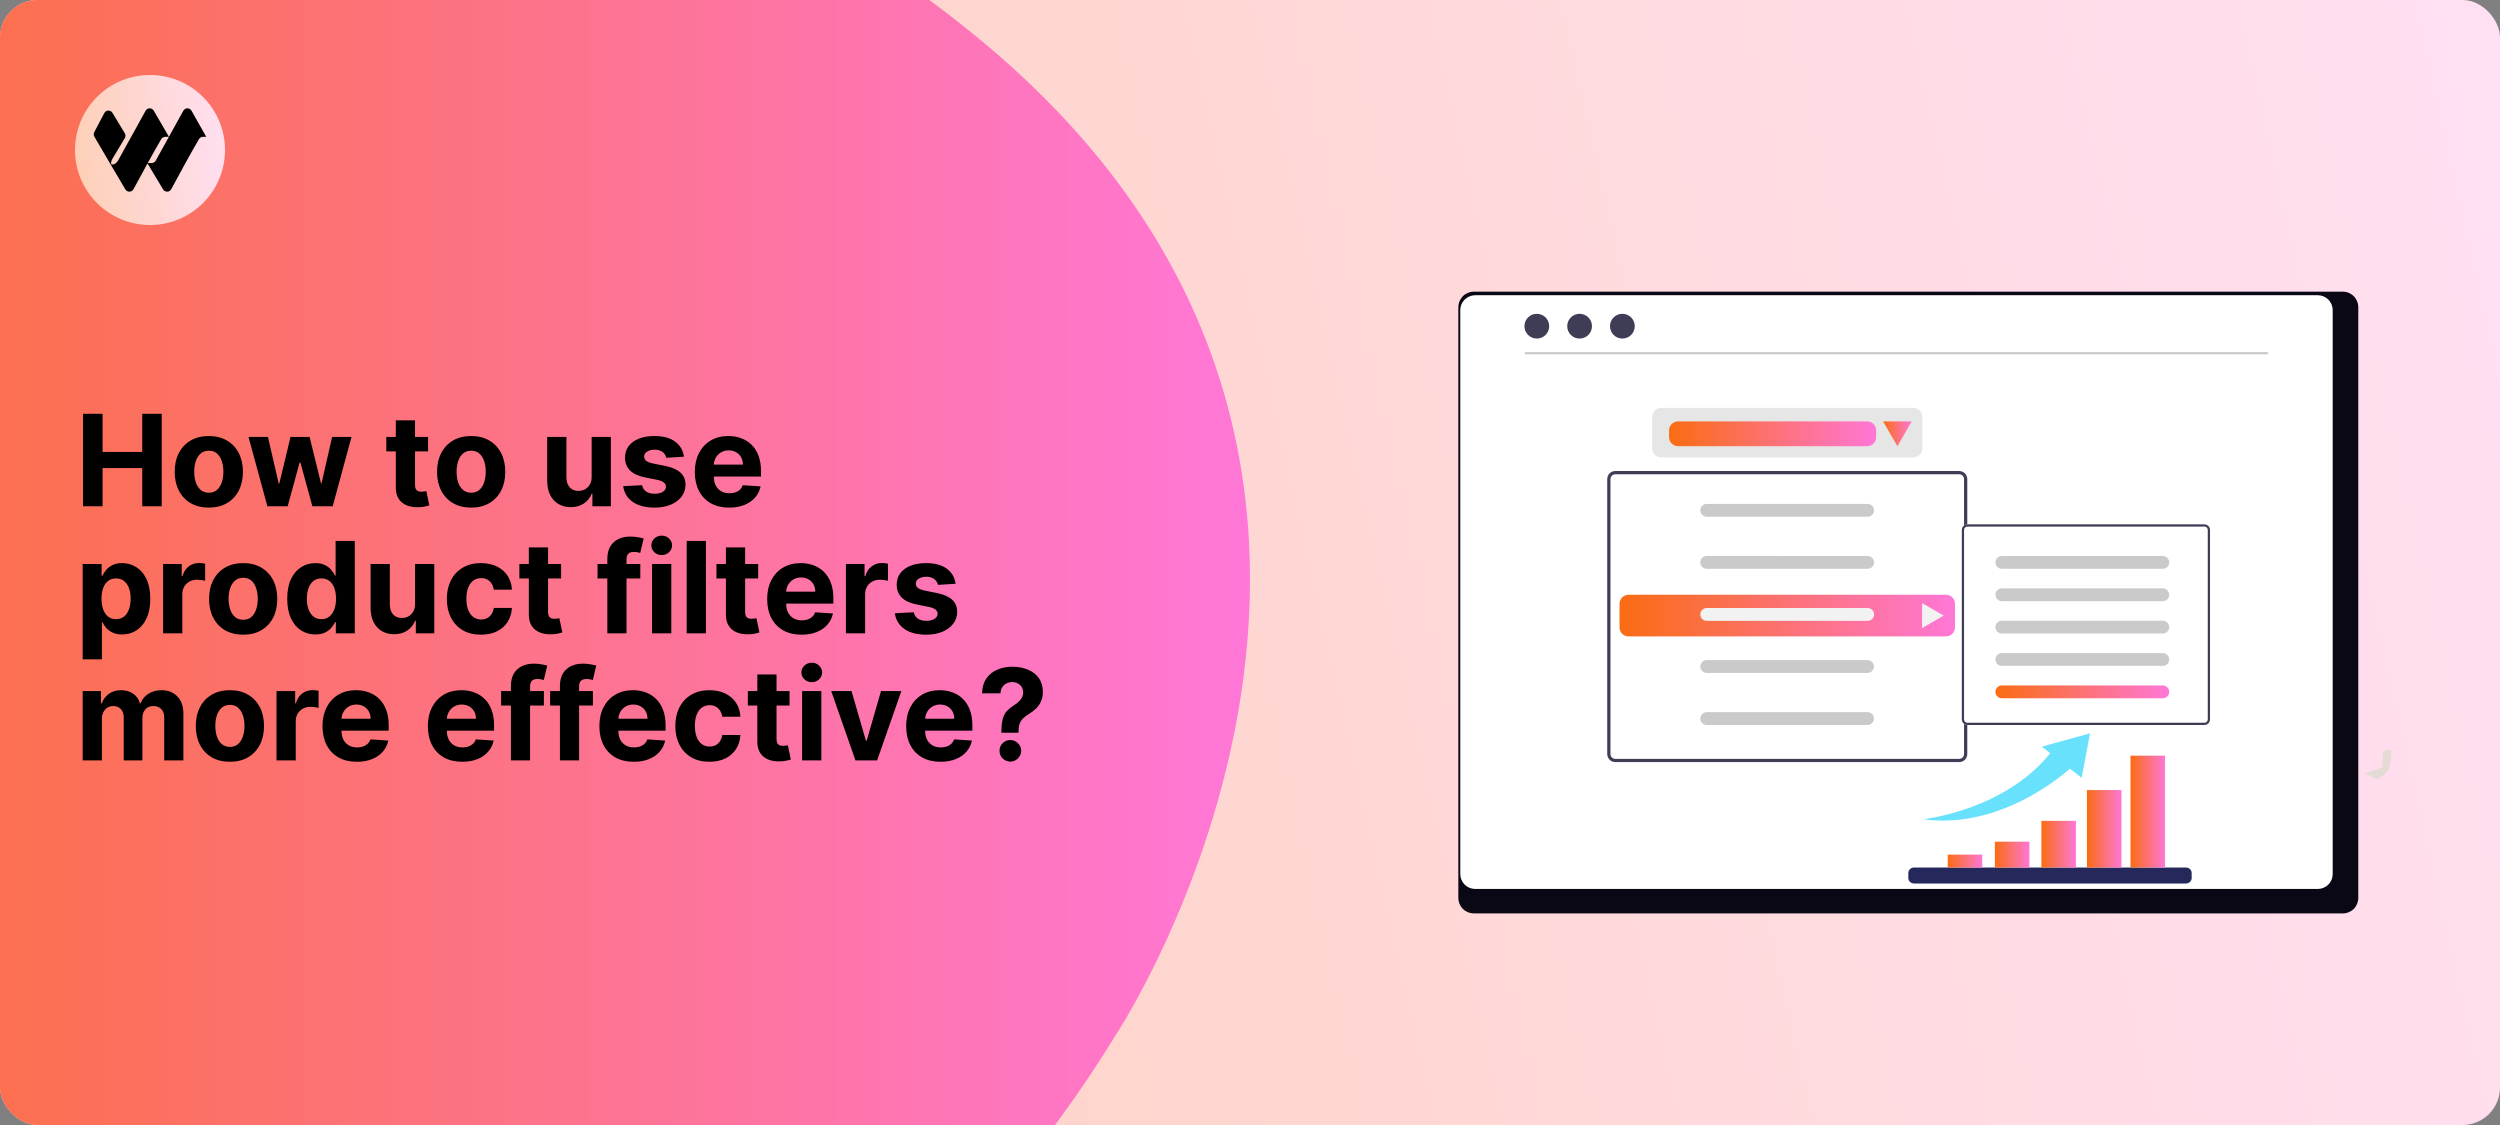 <svg width="1200" height="540" viewBox="0 0 1200 540" fill="none" xmlns="http://www.w3.org/2000/svg">
<rect x="0" y="0" width="1200" height="540" fill="#808080" stroke="none"/>
<g clip-path="url(#clip0_135_429)">
<rect width="1200" height="540" rx="18" fill="url(#paint0_linear_135_429)"/>
<path d="M-20.467 17.831C18.174 -16.541 219.965 -186.239 468.983 17.828C718 221.895 535.53 496.847 535.53 496.847C365.942 773.947 -65.549 947.94 -211.525 797.576C-357.501 647.211 -234.051 207.817 -20.467 17.831Z" fill="url(#paint1_linear_135_429)"/>
<g clip-path="url(#clip1_135_429)">
<path d="M108 72C108 52.118 91.882 36 72 36C52.118 36 36 52.118 36 72C36 91.882 52.118 108 72 108C91.882 108 108 91.882 108 72Z" fill="url(#paint2_linear_135_429)"/>
<path d="M87.989 53.171C88.85 51.617 91.057 51.608 91.93 53.154L99 65.676H97.442C96.653 65.676 95.921 66.088 95.516 66.774C91.547 73.495 85.305 85.027 82.203 90.803C81.367 92.359 79.18 92.407 78.271 90.894L70.805 78.45C68.224 83.135 65.724 87.765 64.092 90.803C63.257 92.359 61.069 92.407 60.161 90.894L52.718 78.278L45.316 65.637C44.914 64.95 44.894 64.099 45.265 63.393L50.07 54.245C50.93 52.691 53.137 52.682 54.01 54.228L59.95 64.028C60.354 64.776 60.315 65.691 59.848 66.4L54.104 75.981C53.856 76.357 53.353 77.443 53.353 77.895V78.921H54.289C55.109 78.921 56.235 77.829 56.636 77.105L69.879 53.171C70.739 51.617 72.946 51.608 73.82 53.154L81.083 65.653L79.332 65.676C78.542 65.676 77.811 66.088 77.406 66.774C75.55 69.916 73.199 74.112 70.903 78.278H72.771C73.59 78.278 74.346 77.829 74.746 77.105L87.989 53.171Z" fill="black"/>
</g>
<path d="M39.856 243V198.636H49.235V216.941H68.276V198.636H77.634V243H68.276V224.674H49.235V243H39.856ZM100.228 243.65C96.863 243.65 93.953 242.935 91.498 241.505C89.057 240.061 87.173 238.054 85.844 235.483C84.516 232.898 83.851 229.902 83.851 226.494C83.851 223.057 84.516 220.053 85.844 217.482C87.173 214.897 89.057 212.89 91.498 211.46C93.953 210.016 96.863 209.294 100.228 209.294C103.592 209.294 106.495 210.016 108.936 211.46C111.391 212.89 113.283 214.897 114.611 217.482C115.94 220.053 116.604 223.057 116.604 226.494C116.604 229.902 115.94 232.898 114.611 235.483C113.283 238.054 111.391 240.061 108.936 241.505C106.495 242.935 103.592 243.65 100.228 243.65ZM100.271 236.501C101.802 236.501 103.08 236.068 104.105 235.202C105.13 234.321 105.903 233.122 106.423 231.606C106.957 230.089 107.224 228.364 107.224 226.429C107.224 224.493 106.957 222.768 106.423 221.251C105.903 219.735 105.13 218.536 104.105 217.656C103.08 216.775 101.802 216.334 100.271 216.334C98.726 216.334 97.426 216.775 96.372 217.656C95.332 218.536 94.545 219.735 94.011 221.251C93.491 222.768 93.231 224.493 93.231 226.429C93.231 228.364 93.491 230.089 94.011 231.606C94.545 233.122 95.332 234.321 96.372 235.202C97.426 236.068 98.726 236.501 100.271 236.501ZM128.334 243L119.279 209.727H128.616L133.771 232.082H134.074L139.447 209.727H148.61L154.068 231.952H154.35L159.419 209.727H168.733L159.7 243H149.931L144.212 222.075H143.801L138.082 243H128.334ZM205.472 209.727V216.659H185.435V209.727H205.472ZM189.984 201.756H199.212V232.776C199.212 233.628 199.342 234.292 199.602 234.768C199.862 235.231 200.223 235.556 200.685 235.743C201.161 235.931 201.71 236.025 202.331 236.025C202.764 236.025 203.198 235.989 203.631 235.917C204.064 235.83 204.396 235.765 204.627 235.722L206.079 242.588C205.617 242.733 204.967 242.899 204.129 243.087C203.291 243.289 202.273 243.412 201.075 243.455C198.851 243.542 196.901 243.246 195.226 242.567C193.565 241.888 192.273 240.834 191.349 239.404C190.424 237.974 189.969 236.169 189.984 233.989V201.756ZM226.159 243.65C222.794 243.65 219.885 242.935 217.43 241.505C214.989 240.061 213.104 238.054 211.776 235.483C210.447 232.898 209.783 229.902 209.783 226.494C209.783 223.057 210.447 220.053 211.776 217.482C213.104 214.897 214.989 212.89 217.43 211.46C219.885 210.016 222.794 209.294 226.159 209.294C229.524 209.294 232.427 210.016 234.867 211.46C237.322 212.89 239.214 214.897 240.543 217.482C241.871 220.053 242.536 223.057 242.536 226.494C242.536 229.902 241.871 232.898 240.543 235.483C239.214 238.054 237.322 240.061 234.867 241.505C232.427 242.935 229.524 243.65 226.159 243.65ZM226.203 236.501C227.733 236.501 229.011 236.068 230.037 235.202C231.062 234.321 231.835 233.122 232.355 231.606C232.889 230.089 233.156 228.364 233.156 226.429C233.156 224.493 232.889 222.768 232.355 221.251C231.835 219.735 231.062 218.536 230.037 217.656C229.011 216.775 227.733 216.334 226.203 216.334C224.657 216.334 223.358 216.775 222.303 217.656C221.264 218.536 220.477 219.735 219.942 221.251C219.422 222.768 219.162 224.493 219.162 226.429C219.162 228.364 219.422 230.089 219.942 231.606C220.477 233.122 221.264 234.321 222.303 235.202C223.358 236.068 224.657 236.501 226.203 236.501ZM283.991 228.833V209.727H293.219V243H284.359V236.956H284.013C283.262 238.906 282.013 240.473 280.265 241.657C278.532 242.841 276.417 243.433 273.918 243.433C271.694 243.433 269.738 242.928 268.048 241.917C266.358 240.906 265.037 239.469 264.084 237.606C263.145 235.743 262.669 233.512 262.654 230.913V209.727H271.882V229.266C271.897 231.23 272.424 232.783 273.464 233.924C274.503 235.065 275.897 235.635 277.644 235.635C278.756 235.635 279.796 235.382 280.764 234.877C281.731 234.357 282.511 233.592 283.103 232.581C283.71 231.57 284.006 230.321 283.991 228.833ZM328.284 219.215L319.836 219.735C319.692 219.013 319.381 218.363 318.905 217.786C318.428 217.193 317.8 216.724 317.02 216.377C316.255 216.016 315.338 215.836 314.269 215.836C312.839 215.836 311.634 216.139 310.652 216.746C309.67 217.338 309.179 218.132 309.179 219.129C309.179 219.923 309.496 220.594 310.132 221.143C310.767 221.692 311.857 222.132 313.403 222.464L319.425 223.678C322.66 224.342 325.071 225.411 326.66 226.884C328.248 228.357 329.043 230.292 329.043 232.689C329.043 234.87 328.4 236.783 327.115 238.429C325.844 240.076 324.096 241.361 321.873 242.285C319.663 243.195 317.114 243.65 314.226 243.65C309.821 243.65 306.312 242.733 303.698 240.899C301.099 239.05 299.575 236.538 299.127 233.36L308.204 232.884C308.478 234.227 309.143 235.252 310.197 235.96C311.251 236.653 312.601 237 314.248 237C315.865 237 317.165 236.689 318.147 236.068C319.143 235.433 319.649 234.617 319.663 233.62C319.649 232.783 319.295 232.097 318.602 231.562C317.908 231.014 316.84 230.595 315.396 230.306L309.634 229.158C306.384 228.508 303.965 227.382 302.377 225.779C300.803 224.176 300.016 222.132 300.016 219.648C300.016 217.511 300.593 215.67 301.749 214.125C302.918 212.579 304.557 211.388 306.666 210.55C308.789 209.713 311.273 209.294 314.118 209.294C318.32 209.294 321.627 210.182 324.039 211.958C326.465 213.735 327.88 216.154 328.284 219.215ZM350.017 243.65C346.594 243.65 343.648 242.957 341.179 241.57C338.724 240.17 336.832 238.191 335.503 235.635C334.175 233.064 333.51 230.025 333.51 226.515C333.51 223.093 334.175 220.089 335.503 217.504C336.832 214.919 338.702 212.904 341.114 211.46C343.54 210.016 346.385 209.294 349.649 209.294C351.844 209.294 353.887 209.648 355.779 210.355C357.685 211.049 359.346 212.096 360.761 213.496C362.191 214.897 363.303 216.659 364.097 218.782C364.891 220.89 365.288 223.36 365.288 226.19V228.725H337.193V223.006H356.602C356.602 221.677 356.313 220.5 355.736 219.475C355.158 218.45 354.356 217.648 353.331 217.071C352.32 216.479 351.143 216.183 349.8 216.183C348.399 216.183 347.157 216.507 346.074 217.157C345.006 217.793 344.168 218.652 343.562 219.735C342.955 220.804 342.645 221.995 342.63 223.309V228.746C342.63 230.393 342.933 231.815 343.54 233.014C344.161 234.212 345.035 235.137 346.161 235.787C347.287 236.436 348.623 236.761 350.168 236.761C351.194 236.761 352.132 236.617 352.984 236.328C353.837 236.039 354.566 235.606 355.172 235.028C355.779 234.451 356.241 233.743 356.559 232.906L365.093 233.469C364.66 235.519 363.772 237.31 362.429 238.841C361.1 240.357 359.382 241.541 357.274 242.393C355.18 243.231 352.761 243.65 350.017 243.65ZM39.682 316.477V270.727H48.781V276.316H49.192C49.596 275.421 50.181 274.511 50.947 273.587C51.727 272.648 52.737 271.868 53.979 271.247C55.236 270.612 56.795 270.294 58.658 270.294C61.084 270.294 63.323 270.929 65.374 272.2C67.424 273.457 69.063 275.356 70.291 277.897C71.518 280.425 72.132 283.594 72.132 287.407C72.132 291.118 71.533 294.252 70.334 296.808C69.15 299.35 67.533 301.278 65.482 302.592C63.446 303.892 61.164 304.542 58.637 304.542C56.846 304.542 55.322 304.246 54.066 303.653C52.824 303.061 51.806 302.318 51.012 301.422C50.217 300.512 49.611 299.595 49.192 298.671H48.91V316.477H39.682ZM48.716 287.364C48.716 289.342 48.99 291.068 49.539 292.541C50.087 294.014 50.882 295.162 51.922 295.985C52.961 296.794 54.225 297.198 55.712 297.198C57.214 297.198 58.485 296.787 59.525 295.963C60.565 295.126 61.352 293.971 61.886 292.498C62.435 291.01 62.709 289.299 62.709 287.364C62.709 285.443 62.442 283.753 61.908 282.295C61.373 280.836 60.586 279.695 59.547 278.872C58.507 278.049 57.229 277.637 55.712 277.637C54.211 277.637 52.94 278.035 51.9 278.829C50.874 279.623 50.087 280.75 49.539 282.208C48.99 283.667 48.716 285.385 48.716 287.364ZM78.284 304V270.727H87.231V276.533H87.577C88.184 274.468 89.202 272.908 90.631 271.854C92.061 270.785 93.707 270.251 95.57 270.251C96.032 270.251 96.531 270.28 97.065 270.337C97.599 270.395 98.069 270.475 98.473 270.576V278.764C98.04 278.634 97.441 278.518 96.675 278.417C95.91 278.316 95.209 278.266 94.574 278.266C93.216 278.266 92.003 278.562 90.935 279.154C89.88 279.731 89.043 280.54 88.422 281.58C87.815 282.62 87.512 283.818 87.512 285.176V304H78.284ZM116.729 304.65C113.364 304.65 110.454 303.935 107.999 302.505C105.558 301.061 103.674 299.054 102.345 296.483C101.016 293.898 100.352 290.902 100.352 287.494C100.352 284.057 101.016 281.053 102.345 278.482C103.674 275.897 105.558 273.89 107.999 272.46C110.454 271.016 113.364 270.294 116.729 270.294C120.093 270.294 122.996 271.016 125.437 272.46C127.892 273.89 129.784 275.897 131.112 278.482C132.441 281.053 133.105 284.057 133.105 287.494C133.105 290.902 132.441 293.898 131.112 296.483C129.784 299.054 127.892 301.061 125.437 302.505C122.996 303.935 120.093 304.65 116.729 304.65ZM116.772 297.501C118.303 297.501 119.581 297.068 120.606 296.202C121.631 295.321 122.404 294.122 122.924 292.606C123.458 291.089 123.725 289.364 123.725 287.429C123.725 285.493 123.458 283.768 122.924 282.251C122.404 280.735 121.631 279.536 120.606 278.656C119.581 277.775 118.303 277.334 116.772 277.334C115.227 277.334 113.927 277.775 112.873 278.656C111.833 279.536 111.046 280.735 110.512 282.251C109.992 283.768 109.732 285.493 109.732 287.429C109.732 289.364 109.992 291.089 110.512 292.606C111.046 294.122 111.833 295.321 112.873 296.202C113.927 297.068 115.227 297.501 116.772 297.501ZM151.366 304.542C148.839 304.542 146.55 303.892 144.499 302.592C142.463 301.278 140.846 299.35 139.647 296.808C138.463 294.252 137.871 291.118 137.871 287.407C137.871 283.594 138.484 280.425 139.712 277.897C140.939 275.356 142.571 273.457 144.608 272.2C146.658 270.929 148.904 270.294 151.344 270.294C153.207 270.294 154.76 270.612 156.002 271.247C157.258 271.868 158.269 272.648 159.034 273.587C159.814 274.511 160.406 275.421 160.811 276.316H161.092V259.636H170.299V304H161.201V298.671H160.811C160.377 299.595 159.764 300.512 158.969 301.422C158.19 302.318 157.171 303.061 155.915 303.653C154.673 304.246 153.157 304.542 151.366 304.542ZM154.29 297.198C155.778 297.198 157.034 296.794 158.06 295.985C159.099 295.162 159.894 294.014 160.442 292.541C161.006 291.068 161.287 289.342 161.287 287.364C161.287 285.385 161.013 283.667 160.464 282.208C159.915 280.75 159.121 279.623 158.081 278.829C157.041 278.035 155.778 277.637 154.29 277.637C152.774 277.637 151.496 278.049 150.456 278.872C149.416 279.695 148.629 280.836 148.095 282.295C147.561 283.753 147.294 285.443 147.294 287.364C147.294 289.299 147.561 291.01 148.095 292.498C148.644 293.971 149.431 295.126 150.456 295.963C151.496 296.787 152.774 297.198 154.29 297.198ZM199.223 289.833V270.727H208.451V304H199.591V297.956H199.244C198.493 299.906 197.244 301.473 195.497 302.657C193.764 303.841 191.648 304.433 189.15 304.433C186.926 304.433 184.969 303.928 183.279 302.917C181.59 301.906 180.268 300.469 179.315 298.606C178.377 296.743 177.9 294.512 177.886 291.913V270.727H187.114V290.266C187.128 292.23 187.655 293.783 188.695 294.924C189.735 296.065 191.128 296.635 192.876 296.635C193.988 296.635 195.027 296.382 195.995 295.877C196.963 295.357 197.742 294.592 198.335 293.581C198.941 292.57 199.237 291.321 199.223 289.833ZM230.865 304.65C227.457 304.65 224.526 303.928 222.071 302.484C219.63 301.025 217.753 299.003 216.438 296.418C215.139 293.833 214.489 290.858 214.489 287.494C214.489 284.085 215.146 281.096 216.46 278.526C217.789 275.941 219.673 273.926 222.114 272.482C224.554 271.023 227.457 270.294 230.822 270.294C233.725 270.294 236.266 270.821 238.447 271.875C240.628 272.93 242.353 274.41 243.624 276.316C244.895 278.222 245.595 280.461 245.725 283.031H237.017C236.772 281.371 236.122 280.035 235.068 279.024C234.028 277.998 232.663 277.486 230.974 277.486C229.544 277.486 228.295 277.876 227.226 278.656C226.172 279.421 225.349 280.54 224.757 282.013C224.165 283.486 223.869 285.27 223.869 287.364C223.869 289.487 224.157 291.292 224.735 292.779C225.327 294.267 226.157 295.4 227.226 296.18C228.295 296.96 229.544 297.35 230.974 297.35C232.028 297.35 232.974 297.133 233.811 296.7C234.663 296.267 235.364 295.638 235.913 294.815C236.476 293.978 236.844 292.974 237.017 291.804H245.725C245.581 294.346 244.888 296.584 243.646 298.52C242.418 300.44 240.722 301.942 238.555 303.025C236.389 304.108 233.826 304.65 230.865 304.65ZM269.331 270.727V277.659H249.294V270.727H269.331ZM253.843 262.756H263.071V293.776C263.071 294.628 263.201 295.292 263.461 295.768C263.721 296.231 264.082 296.556 264.544 296.743C265.021 296.931 265.57 297.025 266.191 297.025C266.624 297.025 267.057 296.989 267.49 296.917C267.923 296.83 268.256 296.765 268.487 296.722L269.938 303.588C269.476 303.733 268.826 303.899 267.988 304.087C267.151 304.289 266.133 304.412 264.934 304.455C262.71 304.542 260.761 304.246 259.085 303.567C257.425 302.888 256.132 301.834 255.208 300.404C254.284 298.974 253.829 297.169 253.843 294.989V262.756ZM307.354 270.727V277.659H286.818V270.727H307.354ZM291.519 304V268.323C291.519 265.911 291.988 263.911 292.927 262.322C293.88 260.734 295.18 259.542 296.826 258.748C298.472 257.954 300.342 257.557 302.436 257.557C303.852 257.557 305.144 257.665 306.314 257.882C307.498 258.098 308.379 258.293 308.957 258.467L307.31 265.398C306.949 265.283 306.502 265.175 305.967 265.074C305.447 264.972 304.913 264.922 304.364 264.922C303.007 264.922 302.061 265.24 301.527 265.875C300.992 266.496 300.725 267.37 300.725 268.496V304H291.519ZM312.991 304V270.727H322.219V304H312.991ZM317.627 266.438C316.255 266.438 315.078 265.983 314.096 265.074C313.128 264.149 312.645 263.045 312.645 261.759C312.645 260.488 313.128 259.398 314.096 258.488C315.078 257.564 316.255 257.102 317.627 257.102C318.999 257.102 320.168 257.564 321.136 258.488C322.118 259.398 322.609 260.488 322.609 261.759C322.609 263.045 322.118 264.149 321.136 265.074C320.168 265.983 318.999 266.438 317.627 266.438ZM338.839 259.636V304H329.611V259.636H338.839ZM363.929 270.727V277.659H343.892V270.727H363.929ZM348.441 262.756H357.669V293.776C357.669 294.628 357.799 295.292 358.059 295.768C358.319 296.231 358.68 296.556 359.142 296.743C359.618 296.931 360.167 297.025 360.788 297.025C361.221 297.025 361.655 296.989 362.088 296.917C362.521 296.83 362.853 296.765 363.084 296.722L364.536 303.588C364.074 303.733 363.424 303.899 362.586 304.087C361.749 304.289 360.73 304.412 359.532 304.455C357.308 304.542 355.358 304.246 353.683 303.567C352.022 302.888 350.73 301.834 349.806 300.404C348.881 298.974 348.426 297.169 348.441 294.989V262.756ZM384.746 304.65C381.324 304.65 378.378 303.957 375.908 302.57C373.453 301.17 371.561 299.191 370.233 296.635C368.904 294.064 368.24 291.025 368.24 287.515C368.24 284.093 368.904 281.089 370.233 278.504C371.561 275.919 373.432 273.904 375.843 272.46C378.269 271.016 381.114 270.294 384.378 270.294C386.573 270.294 388.617 270.648 390.508 271.355C392.415 272.049 394.075 273.096 395.491 274.496C396.92 275.897 398.032 277.659 398.827 279.782C399.621 281.89 400.018 284.36 400.018 287.19V289.725H371.922V284.006H391.332C391.332 282.677 391.043 281.5 390.465 280.475C389.887 279.45 389.086 278.648 388.061 278.071C387.05 277.479 385.873 277.183 384.53 277.183C383.129 277.183 381.887 277.507 380.804 278.157C379.735 278.793 378.898 279.652 378.291 280.735C377.684 281.804 377.374 282.995 377.36 284.309V289.746C377.36 291.393 377.663 292.815 378.269 294.014C378.89 295.212 379.764 296.137 380.89 296.787C382.017 297.436 383.353 297.761 384.898 297.761C385.923 297.761 386.862 297.617 387.714 297.328C388.566 297.039 389.295 296.606 389.902 296.028C390.508 295.451 390.97 294.743 391.288 293.906L399.823 294.469C399.39 296.519 398.502 298.31 397.159 299.841C395.83 301.357 394.111 302.541 392.003 303.393C389.909 304.231 387.49 304.65 384.746 304.65ZM406.04 304V270.727H414.986V276.533H415.333C415.939 274.468 416.958 272.908 418.387 271.854C419.817 270.785 421.463 270.251 423.326 270.251C423.788 270.251 424.287 270.28 424.821 270.337C425.355 270.395 425.825 270.475 426.229 270.576V278.764C425.796 278.634 425.196 278.518 424.431 278.417C423.666 278.316 422.965 278.266 422.33 278.266C420.972 278.266 419.759 278.562 418.691 279.154C417.636 279.731 416.799 280.54 416.178 281.58C415.571 282.62 415.268 283.818 415.268 285.176V304H406.04ZM458.684 280.215L450.236 280.735C450.091 280.013 449.781 279.363 449.304 278.786C448.828 278.193 448.199 277.724 447.42 277.377C446.654 277.016 445.737 276.836 444.669 276.836C443.239 276.836 442.033 277.139 441.051 277.746C440.069 278.338 439.578 279.132 439.578 280.129C439.578 280.923 439.896 281.594 440.531 282.143C441.167 282.692 442.257 283.132 443.802 283.464L449.824 284.678C453.059 285.342 455.471 286.411 457.059 287.884C458.648 289.357 459.442 291.292 459.442 293.689C459.442 295.87 458.799 297.783 457.514 299.429C456.243 301.076 454.496 302.361 452.272 303.285C450.062 304.195 447.514 304.65 444.625 304.65C440.221 304.65 436.711 303.733 434.098 301.899C431.498 300.05 429.975 297.538 429.527 294.36L438.603 293.884C438.878 295.227 439.542 296.252 440.596 296.96C441.65 297.653 443.001 298 444.647 298C446.264 298 447.564 297.689 448.546 297.068C449.543 296.433 450.048 295.617 450.062 294.62C450.048 293.783 449.694 293.097 449.001 292.562C448.308 292.014 447.239 291.595 445.795 291.306L440.033 290.158C436.784 289.508 434.365 288.382 432.776 286.779C431.202 285.176 430.415 283.132 430.415 280.648C430.415 278.511 430.993 276.67 432.148 275.125C433.318 273.579 434.957 272.388 437.065 271.55C439.188 270.713 441.672 270.294 444.517 270.294C448.719 270.294 452.026 271.182 454.438 272.958C456.864 274.735 458.28 277.154 458.684 280.215ZM39.682 365V331.727H48.477V337.598H48.867C49.56 335.648 50.716 334.11 52.333 332.984C53.95 331.857 55.886 331.294 58.139 331.294C60.42 331.294 62.363 331.864 63.966 333.005C65.569 334.132 66.637 335.663 67.171 337.598H67.518C68.197 335.691 69.424 334.168 71.201 333.027C72.991 331.872 75.107 331.294 77.548 331.294C80.653 331.294 83.172 332.283 85.108 334.262C87.057 336.226 88.032 339.013 88.032 342.623V365H78.826V344.443C78.826 342.594 78.335 341.208 77.353 340.284C76.371 339.359 75.143 338.897 73.67 338.897C71.995 338.897 70.688 339.432 69.749 340.5C68.811 341.555 68.341 342.948 68.341 344.681V365H59.395V344.248C59.395 342.616 58.925 341.316 57.987 340.349C57.063 339.381 55.842 338.897 54.326 338.897C53.301 338.897 52.376 339.157 51.553 339.677C50.745 340.183 50.102 340.897 49.625 341.822C49.149 342.732 48.91 343.8 48.91 345.028V365H39.682ZM110.355 365.65C106.99 365.65 104.08 364.935 101.625 363.505C99.184 362.061 97.3 360.054 95.971 357.483C94.642 354.898 93.978 351.902 93.978 348.494C93.978 345.057 94.642 342.053 95.971 339.482C97.3 336.897 99.184 334.89 101.625 333.46C104.08 332.016 106.99 331.294 110.355 331.294C113.719 331.294 116.622 332.016 119.063 333.46C121.518 334.89 123.41 336.897 124.738 339.482C126.067 342.053 126.731 345.057 126.731 348.494C126.731 351.902 126.067 354.898 124.738 357.483C123.41 360.054 121.518 362.061 119.063 363.505C116.622 364.935 113.719 365.65 110.355 365.65ZM110.398 358.501C111.929 358.501 113.207 358.068 114.232 357.202C115.257 356.321 116.03 355.122 116.55 353.606C117.084 352.089 117.351 350.364 117.351 348.429C117.351 346.493 117.084 344.768 116.55 343.251C116.03 341.735 115.257 340.536 114.232 339.656C113.207 338.775 111.929 338.334 110.398 338.334C108.853 338.334 107.553 338.775 106.499 339.656C105.459 340.536 104.672 341.735 104.138 343.251C103.618 344.768 103.358 346.493 103.358 348.429C103.358 350.364 103.618 352.089 104.138 353.606C104.672 355.122 105.459 356.321 106.499 357.202C107.553 358.068 108.853 358.501 110.398 358.501ZM132.731 365V331.727H141.678V337.533H142.024C142.631 335.468 143.649 333.908 145.079 332.854C146.508 331.785 148.155 331.251 150.018 331.251C150.48 331.251 150.978 331.28 151.512 331.337C152.047 331.395 152.516 331.475 152.92 331.576V339.764C152.487 339.634 151.888 339.518 151.122 339.417C150.357 339.316 149.657 339.266 149.021 339.266C147.664 339.266 146.451 339.562 145.382 340.154C144.328 340.731 143.49 341.54 142.869 342.58C142.263 343.62 141.959 344.818 141.959 346.176V365H132.731ZM171.306 365.65C167.883 365.65 164.937 364.957 162.468 363.57C160.013 362.17 158.121 360.191 156.792 357.635C155.464 355.064 154.799 352.025 154.799 348.515C154.799 345.093 155.464 342.089 156.792 339.504C158.121 336.919 159.991 334.904 162.403 333.46C164.829 332.016 167.674 331.294 170.938 331.294C173.133 331.294 175.176 331.648 177.068 332.355C178.974 333.049 180.635 334.096 182.05 335.496C183.48 336.897 184.592 338.659 185.386 340.782C186.18 342.89 186.578 345.36 186.578 348.19V350.725H158.482V345.006H177.891C177.891 343.677 177.602 342.5 177.025 341.475C176.447 340.45 175.645 339.648 174.62 339.071C173.609 338.479 172.432 338.183 171.089 338.183C169.688 338.183 168.446 338.507 167.363 339.157C166.295 339.793 165.457 340.652 164.851 341.735C164.244 342.804 163.934 343.995 163.919 345.309V350.746C163.919 352.393 164.222 353.815 164.829 355.014C165.45 356.212 166.324 357.137 167.45 357.787C168.576 358.436 169.912 358.761 171.457 358.761C172.483 358.761 173.421 358.617 174.274 358.328C175.126 358.039 175.855 357.606 176.461 357.028C177.068 356.451 177.53 355.743 177.848 354.906L186.383 355.469C185.949 357.519 185.061 359.31 183.718 360.841C182.39 362.357 180.671 363.541 178.563 364.393C176.469 365.231 174.05 365.65 171.306 365.65ZM221.881 365.65C218.458 365.65 215.512 364.957 213.043 363.57C210.588 362.17 208.696 360.191 207.368 357.635C206.039 355.064 205.375 352.025 205.375 348.515C205.375 345.093 206.039 342.089 207.368 339.504C208.696 336.919 210.566 334.904 212.978 333.46C215.404 332.016 218.249 331.294 221.513 331.294C223.708 331.294 225.751 331.648 227.643 332.355C229.549 333.049 231.21 334.096 232.625 335.496C234.055 336.897 235.167 338.659 235.961 340.782C236.756 342.89 237.153 345.36 237.153 348.19V350.725H209.057V345.006H228.466C228.466 343.677 228.177 342.5 227.6 341.475C227.022 340.45 226.221 339.648 225.195 339.071C224.184 338.479 223.007 338.183 221.664 338.183C220.264 338.183 219.022 338.507 217.939 339.157C216.87 339.793 216.032 340.652 215.426 341.735C214.819 342.804 214.509 343.995 214.494 345.309V350.746C214.494 352.393 214.798 353.815 215.404 355.014C216.025 356.212 216.899 357.137 218.025 357.787C219.152 358.436 220.487 358.761 222.033 358.761C223.058 358.761 223.997 358.617 224.849 358.328C225.701 358.039 226.43 357.606 227.037 357.028C227.643 356.451 228.105 355.743 228.423 354.906L236.958 355.469C236.525 357.519 235.636 359.31 234.293 360.841C232.965 362.357 231.246 363.541 229.138 364.393C227.044 365.231 224.625 365.65 221.881 365.65ZM261.067 331.727V338.659H240.532V331.727H261.067ZM245.233 365V329.323C245.233 326.911 245.702 324.911 246.641 323.322C247.594 321.734 248.893 320.542 250.54 319.748C252.186 318.954 254.056 318.557 256.15 318.557C257.565 318.557 258.858 318.665 260.028 318.882C261.212 319.098 262.093 319.293 262.67 319.467L261.024 326.398C260.663 326.283 260.215 326.175 259.681 326.074C259.161 325.972 258.627 325.922 258.078 325.922C256.721 325.922 255.775 326.24 255.24 326.875C254.706 327.496 254.439 328.37 254.439 329.496V365H245.233ZM284.598 331.727V338.659H264.062V331.727H284.598ZM268.763 365V329.323C268.763 326.911 269.232 324.911 270.171 323.322C271.124 321.734 272.424 320.542 274.07 319.748C275.716 318.954 277.587 318.557 279.68 318.557C281.096 318.557 282.388 318.665 283.558 318.882C284.742 319.098 285.623 319.293 286.201 319.467L284.554 326.398C284.193 326.283 283.746 326.175 283.211 326.074C282.691 325.972 282.157 325.922 281.608 325.922C280.251 325.922 279.305 326.24 278.771 326.875C278.236 327.496 277.969 328.37 277.969 329.496V365H268.763ZM304.207 365.65C300.785 365.65 297.839 364.957 295.369 363.57C292.914 362.17 291.022 360.191 289.694 357.635C288.365 355.064 287.701 352.025 287.701 348.515C287.701 345.093 288.365 342.089 289.694 339.504C291.022 336.919 292.892 334.904 295.304 333.46C297.73 332.016 300.575 331.294 303.839 331.294C306.034 331.294 308.077 331.648 309.969 332.355C311.876 333.049 313.536 334.096 314.952 335.496C316.381 336.897 317.493 338.659 318.287 340.782C319.082 342.89 319.479 345.36 319.479 348.19V350.725H291.383V345.006H310.792C310.792 343.677 310.504 342.5 309.926 341.475C309.348 340.45 308.547 339.648 307.521 339.071C306.511 338.479 305.334 338.183 303.991 338.183C302.59 338.183 301.348 338.507 300.265 339.157C299.196 339.793 298.358 340.652 297.752 341.735C297.145 342.804 296.835 343.995 296.82 345.309V350.746C296.82 352.393 297.124 353.815 297.73 355.014C298.351 356.212 299.225 357.137 300.351 357.787C301.478 358.436 302.814 358.761 304.359 358.761C305.384 358.761 306.323 358.617 307.175 358.328C308.027 358.039 308.756 357.606 309.363 357.028C309.969 356.451 310.431 355.743 310.749 354.906L319.284 355.469C318.851 357.519 317.963 359.31 316.619 360.841C315.291 362.357 313.572 363.541 311.464 364.393C309.37 365.231 306.951 365.65 304.207 365.65ZM340.534 365.65C337.126 365.65 334.195 364.928 331.74 363.484C329.299 362.025 327.422 360.003 326.107 357.418C324.808 354.833 324.158 351.858 324.158 348.494C324.158 345.085 324.815 342.096 326.129 339.526C327.458 336.941 329.342 334.926 331.783 333.482C334.223 332.023 337.126 331.294 340.491 331.294C343.394 331.294 345.935 331.821 348.116 332.875C350.297 333.93 352.022 335.41 353.293 337.316C354.564 339.222 355.264 341.461 355.394 344.031H346.686C346.441 342.371 345.791 341.035 344.737 340.024C343.697 338.998 342.332 338.486 340.643 338.486C339.213 338.486 337.964 338.876 336.895 339.656C335.841 340.421 335.018 341.54 334.426 343.013C333.834 344.486 333.537 346.27 333.537 348.364C333.537 350.487 333.826 352.292 334.404 353.779C334.996 355.267 335.826 356.4 336.895 357.18C337.964 357.96 339.213 358.35 340.643 358.35C341.697 358.35 342.643 358.133 343.48 357.7C344.332 357.267 345.033 356.638 345.581 355.815C346.145 354.978 346.513 353.974 346.686 352.804H355.394C355.25 355.346 354.557 357.584 353.315 359.52C352.087 361.44 350.39 362.942 348.224 364.025C346.058 365.108 343.495 365.65 340.534 365.65ZM379 331.727V338.659H358.963V331.727H379ZM363.512 323.756H372.74V354.776C372.74 355.628 372.87 356.292 373.13 356.768C373.39 357.231 373.751 357.556 374.213 357.743C374.69 357.931 375.238 358.025 375.859 358.025C376.293 358.025 376.726 357.989 377.159 357.917C377.592 357.83 377.925 357.765 378.156 357.722L379.607 364.588C379.145 364.733 378.495 364.899 377.657 365.087C376.82 365.289 375.802 365.412 374.603 365.455C372.379 365.542 370.43 365.246 368.754 364.567C367.094 363.888 365.801 362.834 364.877 361.404C363.953 359.974 363.498 358.169 363.512 355.989V323.756ZM385.012 365V331.727H394.24V365H385.012ZM389.647 327.438C388.275 327.438 387.098 326.983 386.116 326.074C385.149 325.149 384.665 324.045 384.665 322.759C384.665 321.488 385.149 320.398 386.116 319.488C387.098 318.564 388.275 318.102 389.647 318.102C391.019 318.102 392.189 318.564 393.157 319.488C394.139 320.398 394.63 321.488 394.63 322.759C394.63 324.045 394.139 325.149 393.157 326.074C392.189 326.983 391.019 327.438 389.647 327.438ZM432.652 331.727L421.019 365H410.621L398.989 331.727H408.737L415.647 355.534H415.994L422.882 331.727H432.652ZM451.465 365.65C448.042 365.65 445.096 364.957 442.627 363.57C440.172 362.17 438.28 360.191 436.952 357.635C435.623 355.064 434.959 352.025 434.959 348.515C434.959 345.093 435.623 342.089 436.952 339.504C438.28 336.919 440.15 334.904 442.562 333.46C444.988 332.016 447.833 331.294 451.097 331.294C453.292 331.294 455.335 331.648 457.227 332.355C459.133 333.049 460.794 334.096 462.209 335.496C463.639 336.897 464.751 338.659 465.545 340.782C466.34 342.89 466.737 345.36 466.737 348.19V350.725H438.641V345.006H458.05C458.05 343.677 457.761 342.5 457.184 341.475C456.606 340.45 455.805 339.648 454.779 339.071C453.768 338.479 452.591 338.183 451.248 338.183C449.848 338.183 448.606 338.507 447.523 339.157C446.454 339.793 445.616 340.652 445.01 341.735C444.403 342.804 444.093 343.995 444.078 345.309V350.746C444.078 352.393 444.382 353.815 444.988 355.014C445.609 356.212 446.483 357.137 447.609 357.787C448.736 358.436 450.071 358.761 451.617 358.761C452.642 358.761 453.581 358.617 454.433 358.328C455.285 358.039 456.014 357.606 456.621 357.028C457.227 356.451 457.689 355.743 458.007 354.906L466.542 355.469C466.108 357.519 465.22 359.31 463.877 360.841C462.549 362.357 460.83 363.541 458.722 364.393C456.628 365.231 454.209 365.65 451.465 365.65ZM480.687 351.7V350.963C480.701 348.436 480.925 346.421 481.358 344.919C481.806 343.417 482.456 342.204 483.308 341.28C484.16 340.356 485.185 339.518 486.384 338.767C487.279 338.19 488.081 337.59 488.789 336.969C489.496 336.348 490.059 335.663 490.478 334.912C490.897 334.146 491.106 333.294 491.106 332.355C491.106 331.359 490.868 330.485 490.392 329.734C489.915 328.983 489.272 328.406 488.464 328.001C487.669 327.597 486.788 327.395 485.821 327.395C484.882 327.395 483.994 327.604 483.156 328.023C482.319 328.427 481.633 329.034 481.099 329.843C480.564 330.637 480.275 331.626 480.232 332.81H471.394C471.466 329.922 472.159 327.539 473.474 325.662C474.788 323.77 476.528 322.362 478.694 321.438C480.86 320.499 483.25 320.03 485.864 320.03C488.738 320.03 491.28 320.506 493.489 321.46C495.699 322.398 497.432 323.763 498.688 325.554C499.944 327.344 500.573 329.503 500.573 332.031C500.573 333.72 500.291 335.222 499.728 336.536C499.179 337.836 498.406 338.991 497.41 340.002C496.414 340.999 495.237 341.901 493.879 342.71C492.738 343.389 491.8 344.096 491.063 344.833C490.341 345.569 489.799 346.421 489.438 347.389C489.092 348.356 488.911 349.548 488.897 350.963V351.7H480.687ZM484.976 365.563C483.532 365.563 482.297 365.058 481.272 364.047C480.261 363.022 479.763 361.794 479.777 360.364C479.763 358.949 480.261 357.736 481.272 356.725C482.297 355.714 483.532 355.209 484.976 355.209C486.348 355.209 487.554 355.714 488.594 356.725C489.633 357.736 490.16 358.949 490.175 360.364C490.16 361.317 489.908 362.191 489.417 362.985C488.94 363.765 488.312 364.393 487.532 364.87C486.752 365.332 485.9 365.563 484.976 365.563Z" fill="black"/>
<path d="M1145.11 360C1146.06 360 1147.02 360 1148 360C1147.29 369.132 1147.29 369.132 1143.58 372.512C1142.65 373.003 1141.73 373.494 1140.78 374C1138.87 373.076 1136.96 372.152 1135 371.2C1137.86 370.276 1140.72 369.352 1143.67 368.4C1143.64 367.274 1143.61 366.148 1143.58 364.987C1143.67 361.4 1143.67 361.4 1145.11 360Z" fill="#E4DBD4"/>
<path d="M1124.62 140H707.356C705.389 140.019 703.51 140.818 702.131 142.22C700.752 143.623 699.986 145.516 700 147.483V430.973C699.989 432.938 700.757 434.827 702.135 436.227C703.514 437.626 705.391 438.422 707.356 438.44H1124.62C1126.59 438.422 1128.46 437.626 1129.84 436.226C1131.22 434.827 1131.99 432.938 1131.98 430.973V147.483C1131.99 145.516 1131.23 143.623 1129.85 142.221C1128.47 140.818 1126.59 140.019 1124.62 140H1124.62Z" fill="#090814"/>
<path d="M1112.56 141.71H708.068C706.176 141.713 704.362 142.468 703.025 143.807C701.687 145.147 700.936 146.962 700.936 148.855V419.565C700.939 421.456 701.691 423.268 703.028 424.605C704.365 425.942 706.178 426.695 708.068 426.697H1112.56C1114.45 426.695 1116.26 425.942 1117.6 424.605C1118.94 423.268 1119.69 421.456 1119.69 419.565V148.855C1119.69 146.963 1118.94 145.148 1117.61 143.809C1116.27 142.469 1114.46 141.715 1112.57 141.71L1112.56 141.71Z" fill="white"/>
<path d="M737.674 162.512C740.956 162.512 743.618 159.851 743.618 156.568C743.618 153.286 740.956 150.625 737.674 150.625C734.391 150.625 731.73 153.286 731.73 156.568C731.73 159.851 734.391 162.512 737.674 162.512Z" fill="#3F3D56"/>
<path d="M758.206 162.512C761.489 162.512 764.15 159.851 764.15 156.568C764.15 153.286 761.489 150.625 758.206 150.625C754.924 150.625 752.263 153.286 752.263 156.568C752.263 159.851 754.924 162.512 758.206 162.512Z" fill="#3F3D56"/>
<path d="M778.739 162.512C782.022 162.512 784.683 159.851 784.683 156.568C784.683 153.286 782.022 150.625 778.739 150.625C775.456 150.625 772.795 153.286 772.795 156.568C772.795 159.851 775.456 162.512 778.739 162.512Z" fill="#3F3D56"/>
<path d="M1087.97 170.077H732.663C732.148 170.077 731.73 169.834 731.73 169.536C731.73 169.238 732.148 168.996 732.663 168.996H1087.97C1088.48 168.996 1088.9 169.238 1088.9 169.536C1088.9 169.834 1088.48 170.077 1087.97 170.077Z" fill="#CACACA"/>
<path d="M940.415 226.095H775.351C774.322 226.095 773.335 226.504 772.607 227.232C771.879 227.96 771.47 228.947 771.47 229.976V361.925C771.47 362.954 771.879 363.941 772.607 364.668C773.335 365.396 774.322 365.805 775.351 365.806H940.415C941.444 365.805 942.431 365.396 943.159 364.668C943.886 363.941 944.295 362.954 944.296 361.925V229.976C944.295 228.947 943.886 227.96 943.159 227.232C942.431 226.504 941.444 226.095 940.415 226.095ZM942.743 361.924C942.743 362.541 942.497 363.133 942.06 363.569C941.624 364.005 941.032 364.251 940.415 364.252H775.351C774.733 364.251 774.142 364.005 773.705 363.569C773.269 363.133 773.023 362.541 773.022 361.924V229.975C773.023 229.357 773.269 228.766 773.705 228.329C774.142 227.893 774.733 227.647 775.351 227.646H940.415C941.032 227.647 941.624 227.893 942.06 228.329C942.497 228.766 942.743 229.357 942.743 229.975V361.924Z" fill="#3F3D56"/>
<path d="M934.07 285.486H781.696C779.308 285.486 777.373 287.421 777.373 289.809V301.156C777.373 303.543 779.308 305.478 781.696 305.478H934.07C936.457 305.478 938.392 303.543 938.392 301.156V289.809C938.392 287.421 936.457 285.486 934.07 285.486Z" fill="url(#paint3_linear_135_429)"/>
<path d="M819.261 241.874C818.853 241.868 818.449 241.944 818.071 242.096C817.693 242.248 817.349 242.474 817.059 242.76C816.769 243.047 816.538 243.388 816.381 243.764C816.224 244.14 816.143 244.543 816.143 244.951C816.143 245.358 816.224 245.762 816.381 246.138C816.538 246.514 816.769 246.855 817.059 247.141C817.349 247.427 817.693 247.653 818.071 247.805C818.449 247.957 818.853 248.033 819.261 248.028H896.404C896.81 248.038 897.215 247.968 897.594 247.821C897.973 247.674 898.319 247.454 898.612 247.172C898.906 246.891 899.14 246.554 899.303 246.182C899.465 245.809 899.553 245.408 899.559 245.002C899.566 244.596 899.492 244.192 899.342 243.814C899.192 243.437 898.968 243.092 898.684 242.802C898.4 242.511 898.061 242.279 897.687 242.12C897.313 241.961 896.912 241.877 896.505 241.874C896.472 241.874 896.438 241.874 896.404 241.874L819.261 241.874Z" fill="#CACACA"/>
<path d="M819.261 266.864C818.853 266.859 818.449 266.934 818.071 267.087C817.693 267.239 817.349 267.465 817.059 267.751C816.769 268.037 816.538 268.378 816.381 268.754C816.224 269.13 816.143 269.534 816.143 269.941C816.143 270.349 816.224 270.752 816.381 271.128C816.538 271.504 816.769 271.845 817.059 272.131C817.349 272.418 817.693 272.644 818.071 272.796C818.449 272.948 818.853 273.024 819.261 273.018H896.404C896.81 273.028 897.215 272.958 897.594 272.811C897.973 272.665 898.319 272.444 898.612 272.163C898.906 271.882 899.14 271.545 899.303 271.172C899.465 270.8 899.553 270.399 899.559 269.992C899.566 269.586 899.492 269.182 899.342 268.805C899.192 268.427 898.968 268.083 898.684 267.792C898.4 267.501 898.061 267.27 897.687 267.11C897.313 266.951 896.912 266.868 896.505 266.865C896.472 266.865 896.438 266.865 896.404 266.865L819.261 266.864Z" fill="#CACACA"/>
<path d="M819.261 291.855C818.853 291.849 818.449 291.925 818.071 292.077C817.693 292.229 817.349 292.455 817.059 292.741C816.769 293.027 816.538 293.368 816.381 293.744C816.224 294.12 816.143 294.524 816.143 294.931C816.143 295.339 816.224 295.742 816.381 296.118C816.538 296.494 816.769 296.835 817.059 297.122C817.349 297.408 817.693 297.634 818.071 297.786C818.449 297.938 818.853 298.014 819.261 298.008H896.404C896.81 298.019 897.215 297.948 897.594 297.802C897.973 297.655 898.319 297.434 898.612 297.153C898.906 296.872 899.14 296.535 899.303 296.163C899.465 295.79 899.553 295.389 899.559 294.983C899.566 294.576 899.492 294.173 899.342 293.795C899.192 293.417 898.968 293.073 898.684 292.782C898.4 292.492 898.061 292.26 897.687 292.101C897.313 291.942 896.912 291.858 896.505 291.855C896.472 291.855 896.438 291.855 896.404 291.855L819.261 291.855Z" fill="#F2F2F2"/>
<path d="M819.261 316.845C818.853 316.84 818.449 316.915 818.071 317.067C817.693 317.22 817.349 317.445 817.059 317.732C816.769 318.018 816.538 318.359 816.381 318.735C816.224 319.111 816.143 319.514 816.143 319.922C816.143 320.329 816.224 320.733 816.381 321.109C816.538 321.485 816.769 321.826 817.059 322.112C817.349 322.398 817.693 322.624 818.071 322.776C818.449 322.929 818.853 323.004 819.261 322.999H896.404C897.215 323.005 897.996 322.69 898.577 322.123C899.157 321.557 899.49 320.783 899.504 319.972C899.517 319.161 899.209 318.377 898.648 317.792C898.086 317.206 897.316 316.866 896.505 316.846C896.472 316.846 896.438 316.846 896.404 316.846L819.261 316.845Z" fill="#CACACA"/>
<path d="M819.261 341.835C818.853 341.83 818.449 341.905 818.071 342.058C817.693 342.21 817.349 342.436 817.059 342.722C816.769 343.008 816.538 343.349 816.381 343.725C816.224 344.101 816.143 344.505 816.143 344.912C816.143 345.32 816.224 345.723 816.381 346.099C816.538 346.475 816.769 346.816 817.059 347.102C817.349 347.389 817.693 347.614 818.071 347.767C818.449 347.919 818.853 347.994 819.261 347.989H896.404C897.215 347.995 897.996 347.68 898.577 347.114C899.157 346.547 899.49 345.774 899.504 344.962C899.517 344.151 899.209 343.368 898.648 342.782C898.086 342.197 897.316 341.856 896.505 341.836C896.472 341.836 896.438 341.836 896.404 341.836L819.261 341.835Z" fill="#CACACA"/>
<path d="M918.4 195.791H797.365C794.978 195.791 793.043 197.726 793.043 200.114V215.243C793.043 217.63 794.978 219.566 797.365 219.566H918.4C920.787 219.566 922.723 217.63 922.723 215.243V200.114C922.723 197.726 920.787 195.791 918.4 195.791Z" fill="#E6E6E6"/>
<path d="M910.739 214.162L917.601 202.275H903.877L910.739 214.162L917.601 202.275H903.877L910.739 214.162Z" fill="url(#paint4_linear_135_429)"/>
<path d="M896.246 202.275H805.47C803.083 202.275 801.148 204.21 801.148 206.598V209.84C801.148 212.227 803.083 214.162 805.47 214.162H896.246C898.634 214.162 900.569 212.227 900.569 209.84V206.598C900.569 204.21 898.634 202.275 896.246 202.275Z" fill="url(#paint5_linear_135_429)"/>
<path d="M1058.12 251.693H944.349C943.64 251.694 942.96 251.976 942.458 252.477C941.957 252.979 941.675 253.659 941.675 254.368V345.315C941.675 346.024 941.957 346.704 942.458 347.206C942.96 347.707 943.64 347.989 944.349 347.989H1058.12C1058.83 347.989 1059.51 347.707 1060.01 347.206C1060.51 346.704 1060.8 346.024 1060.8 345.315V254.366C1060.8 253.657 1060.51 252.977 1060.01 252.476C1059.51 251.975 1058.83 251.694 1058.12 251.693Z" fill="white"/>
<path d="M1058.12 251.692H944.349C943.64 251.692 942.96 251.974 942.458 252.476C941.957 252.977 941.675 253.658 941.675 254.367V345.313C941.675 346.023 941.957 346.703 942.458 347.204C942.96 347.706 943.64 347.988 944.349 347.988H1058.12C1058.83 347.988 1059.51 347.706 1060.01 347.204C1060.51 346.703 1060.8 346.023 1060.8 345.313V254.365C1060.8 253.656 1060.51 252.976 1060.01 252.475C1059.51 251.974 1058.83 251.692 1058.12 251.692ZM1059.73 345.313C1059.73 345.739 1059.56 346.147 1059.26 346.447C1058.95 346.748 1058.55 346.917 1058.12 346.918H944.349C943.924 346.917 943.516 346.748 943.215 346.447C942.915 346.147 942.745 345.739 942.745 345.313V254.365C942.745 253.939 942.915 253.531 943.215 253.231C943.516 252.93 943.924 252.761 944.349 252.76H1058.12C1058.55 252.761 1058.95 252.93 1059.26 253.231C1059.56 253.531 1059.73 253.939 1059.73 254.365V345.313Z" fill="#3F3D56"/>
<path d="M960.921 266.875C960.514 266.869 960.109 266.945 959.731 267.097C959.353 267.249 959.009 267.475 958.719 267.761C958.429 268.048 958.199 268.389 958.042 268.765C957.884 269.141 957.803 269.544 957.803 269.952C957.803 270.359 957.884 270.763 958.042 271.139C958.199 271.515 958.429 271.856 958.719 272.142C959.009 272.428 959.353 272.654 959.731 272.806C960.109 272.958 960.514 273.034 960.921 273.029H1038.06C1038.47 273.039 1038.88 272.969 1039.25 272.822C1039.63 272.675 1039.98 272.455 1040.27 272.173C1040.57 271.892 1040.8 271.555 1040.96 271.183C1041.13 270.81 1041.21 270.409 1041.22 270.003C1041.23 269.597 1041.15 269.193 1041 268.815C1040.85 268.438 1040.63 268.093 1040.34 267.803C1040.06 267.512 1039.72 267.28 1039.35 267.121C1038.97 266.962 1038.57 266.878 1038.17 266.875C1038.13 266.875 1038.1 266.875 1038.06 266.875L960.921 266.875Z" fill="#CACACA"/>
<path d="M960.921 282.409C960.514 282.404 960.109 282.479 959.731 282.632C959.353 282.784 959.009 283.01 958.719 283.296C958.429 283.582 958.199 283.923 958.042 284.299C957.884 284.675 957.803 285.079 957.803 285.486C957.803 285.894 957.884 286.297 958.042 286.673C958.199 287.049 958.429 287.39 958.719 287.676C959.009 287.963 959.353 288.188 959.731 288.341C960.109 288.493 960.514 288.568 960.921 288.563H1038.06C1038.47 288.573 1038.88 288.503 1039.25 288.356C1039.63 288.21 1039.98 287.989 1040.27 287.708C1040.57 287.427 1040.8 287.09 1040.96 286.717C1041.13 286.345 1041.21 285.944 1041.22 285.537C1041.23 285.131 1041.15 284.727 1041 284.35C1040.85 283.972 1040.63 283.628 1040.34 283.337C1040.06 283.046 1039.72 282.815 1039.35 282.655C1038.97 282.496 1038.57 282.413 1038.17 282.41C1038.13 282.41 1038.1 282.41 1038.06 282.41L960.921 282.409Z" fill="#CACACA"/>
<path d="M960.921 297.944C960.514 297.938 960.109 298.014 959.731 298.166C959.353 298.318 959.009 298.544 958.719 298.831C958.429 299.117 958.199 299.458 958.042 299.834C957.884 300.21 957.803 300.613 957.803 301.021C957.803 301.428 957.884 301.832 958.042 302.208C958.199 302.584 958.429 302.925 958.719 303.211C959.009 303.497 959.353 303.723 959.731 303.875C960.109 304.028 960.514 304.103 960.921 304.098H1038.06C1038.47 304.108 1038.88 304.038 1039.25 303.891C1039.63 303.744 1039.98 303.524 1040.27 303.243C1040.57 302.961 1040.8 302.625 1040.96 302.252C1041.13 301.879 1041.21 301.478 1041.22 301.072C1041.23 300.666 1041.15 300.262 1041 299.884C1040.85 299.507 1040.63 299.162 1040.34 298.872C1040.06 298.581 1039.72 298.349 1039.35 298.19C1038.97 298.031 1038.57 297.947 1038.17 297.944C1038.13 297.944 1038.1 297.944 1038.06 297.944L960.921 297.944Z" fill="#CACACA"/>
<path d="M960.921 313.478C960.514 313.473 960.109 313.549 959.731 313.701C959.353 313.853 959.009 314.079 958.719 314.365C958.429 314.651 958.199 314.992 958.042 315.368C957.884 315.744 957.803 316.148 957.803 316.555C957.803 316.963 957.884 317.366 958.042 317.742C958.199 318.118 958.429 318.459 958.719 318.746C959.009 319.032 959.353 319.258 959.731 319.41C960.109 319.562 960.514 319.638 960.921 319.632H1038.06C1038.47 319.642 1038.88 319.572 1039.25 319.425C1039.63 319.279 1039.98 319.058 1040.27 318.777C1040.57 318.496 1040.8 318.159 1040.96 317.786C1041.13 317.414 1041.21 317.013 1041.22 316.606C1041.23 316.2 1041.15 315.796 1041 315.419C1040.85 315.041 1040.63 314.697 1040.34 314.406C1040.06 314.115 1039.72 313.884 1039.35 313.724C1038.97 313.565 1038.57 313.482 1038.17 313.479C1038.13 313.479 1038.1 313.479 1038.06 313.479L960.921 313.478Z" fill="#CACACA"/>
<path d="M960.921 329.013C960.514 329.008 960.109 329.083 959.731 329.235C959.353 329.388 959.009 329.613 958.719 329.9C958.429 330.186 958.199 330.527 958.042 330.903C957.884 331.279 957.803 331.682 957.803 332.09C957.803 332.497 957.884 332.901 958.042 333.277C958.199 333.653 958.429 333.994 958.719 334.28C959.009 334.566 959.353 334.792 959.731 334.944C960.109 335.097 960.514 335.172 960.921 335.167H1038.06C1038.47 335.177 1038.88 335.107 1039.25 334.96C1039.63 334.813 1039.98 334.593 1040.27 334.312C1040.57 334.03 1040.8 333.694 1040.96 333.321C1041.13 332.949 1041.21 332.548 1041.22 332.141C1041.23 331.735 1041.15 331.331 1041 330.953C1040.85 330.576 1040.63 330.232 1040.34 329.941C1040.06 329.65 1039.72 329.418 1039.35 329.259C1038.97 329.1 1038.57 329.017 1038.17 329.014C1038.13 329.014 1038.1 329.014 1038.06 329.014L960.921 329.013Z" fill="url(#paint6_linear_135_429)"/>
<path d="M932.989 295.484L922.605 289.489V301.479L932.989 295.481L922.605 289.489V301.479L932.989 295.484Z" fill="#F2F2F2"/>
<path d="M1049.21 416.402H918.794C917.251 416.402 916 417.571 916 419.013V421.475C916 422.917 917.251 424.086 918.794 424.086H1049.21C1050.75 424.086 1052 422.917 1052 421.475V419.013C1052 417.571 1050.75 416.402 1049.21 416.402Z" fill="#24285B"/>
<path d="M996.434 394.011H979.862V416.4H996.434V394.011Z" fill="url(#paint7_linear_135_429)"/>
<path d="M974.116 404.01H957.544V416.403H974.116V404.01Z" fill="url(#paint8_linear_135_429)"/>
<path d="M951.484 410.205H934.912V416.401H951.484V410.205Z" fill="url(#paint9_linear_135_429)"/>
<path d="M1018.29 379.237H1001.72V416.403H1018.29V379.237Z" fill="url(#paint10_linear_135_429)"/>
<path d="M1039.21 362.72H1022.64V416.4H1039.21V362.72Z" fill="url(#paint11_linear_135_429)"/>
<path d="M923.116 393.237C923.116 393.237 964.508 388.872 986.201 358.771L996.515 366.349C996.515 366.349 963.759 398.832 923.116 393.237Z" fill="#68E1FD"/>
<path d="M980.043 358.381L999.204 373.35L1003.22 352L980.043 358.381Z" fill="#68E1FD"/>
</g>
<defs>
<linearGradient id="paint0_linear_135_429" x1="8.9407e-06" y1="270" x2="1200" y2="-3.76254e-06" gradientUnits="userSpaceOnUse">
<stop stop-color="#FED0B7"/>
<stop offset="1" stop-color="#FFDFF3"/>
</linearGradient>
<linearGradient id="paint1_linear_135_429" x1="600" y1="386" x2="-275" y2="386" gradientUnits="userSpaceOnUse">
<stop stop-color="#FF77D7"/>
<stop offset="1" stop-color="#FA6C12"/>
</linearGradient>
<linearGradient id="paint2_linear_135_429" x1="36" y1="72" x2="110.877" y2="64.419" gradientUnits="userSpaceOnUse">
<stop stop-color="#FED0B7"/>
<stop offset="1" stop-color="#FFDFF3"/>
</linearGradient>
<linearGradient id="paint3_linear_135_429" x1="938.392" y1="295.482" x2="777.373" y2="295.482" gradientUnits="userSpaceOnUse">
<stop stop-color="#FF77D7"/>
<stop offset="1" stop-color="#FA6C12"/>
</linearGradient>
<linearGradient id="paint4_linear_135_429" x1="917.601" y1="208.219" x2="903.877" y2="208.219" gradientUnits="userSpaceOnUse">
<stop stop-color="#FF77D7"/>
<stop offset="1" stop-color="#FA6C12"/>
</linearGradient>
<linearGradient id="paint5_linear_135_429" x1="900.569" y1="208.219" x2="801.148" y2="208.219" gradientUnits="userSpaceOnUse">
<stop stop-color="#FF77D7"/>
<stop offset="1" stop-color="#FA6C12"/>
</linearGradient>
<linearGradient id="paint6_linear_135_429" x1="1041.22" y1="332.09" x2="957.803" y2="332.09" gradientUnits="userSpaceOnUse">
<stop stop-color="#FF77D7"/>
<stop offset="1" stop-color="#FA6C12"/>
</linearGradient>
<linearGradient id="paint7_linear_135_429" x1="996.434" y1="405.206" x2="979.862" y2="405.206" gradientUnits="userSpaceOnUse">
<stop stop-color="#FF77D7"/>
<stop offset="1" stop-color="#FA6C12"/>
</linearGradient>
<linearGradient id="paint8_linear_135_429" x1="974.116" y1="410.207" x2="957.544" y2="410.207" gradientUnits="userSpaceOnUse">
<stop stop-color="#FF77D7"/>
<stop offset="1" stop-color="#FA6C12"/>
</linearGradient>
<linearGradient id="paint9_linear_135_429" x1="951.484" y1="413.303" x2="934.912" y2="413.303" gradientUnits="userSpaceOnUse">
<stop stop-color="#FF77D7"/>
<stop offset="1" stop-color="#FA6C12"/>
</linearGradient>
<linearGradient id="paint10_linear_135_429" x1="1018.29" y1="397.82" x2="1001.72" y2="397.82" gradientUnits="userSpaceOnUse">
<stop stop-color="#FF77D7"/>
<stop offset="1" stop-color="#FA6C12"/>
</linearGradient>
<linearGradient id="paint11_linear_135_429" x1="1039.21" y1="389.56" x2="1022.64" y2="389.56" gradientUnits="userSpaceOnUse">
<stop stop-color="#FF77D7"/>
<stop offset="1" stop-color="#FA6C12"/>
</linearGradient>
<clipPath id="clip0_135_429">
<rect width="1200" height="540" rx="18" fill="white"/>
</clipPath>
<clipPath id="clip1_135_429">
<rect width="72" height="72" fill="white" transform="translate(36 36)"/>
</clipPath>
</defs>
</svg>
